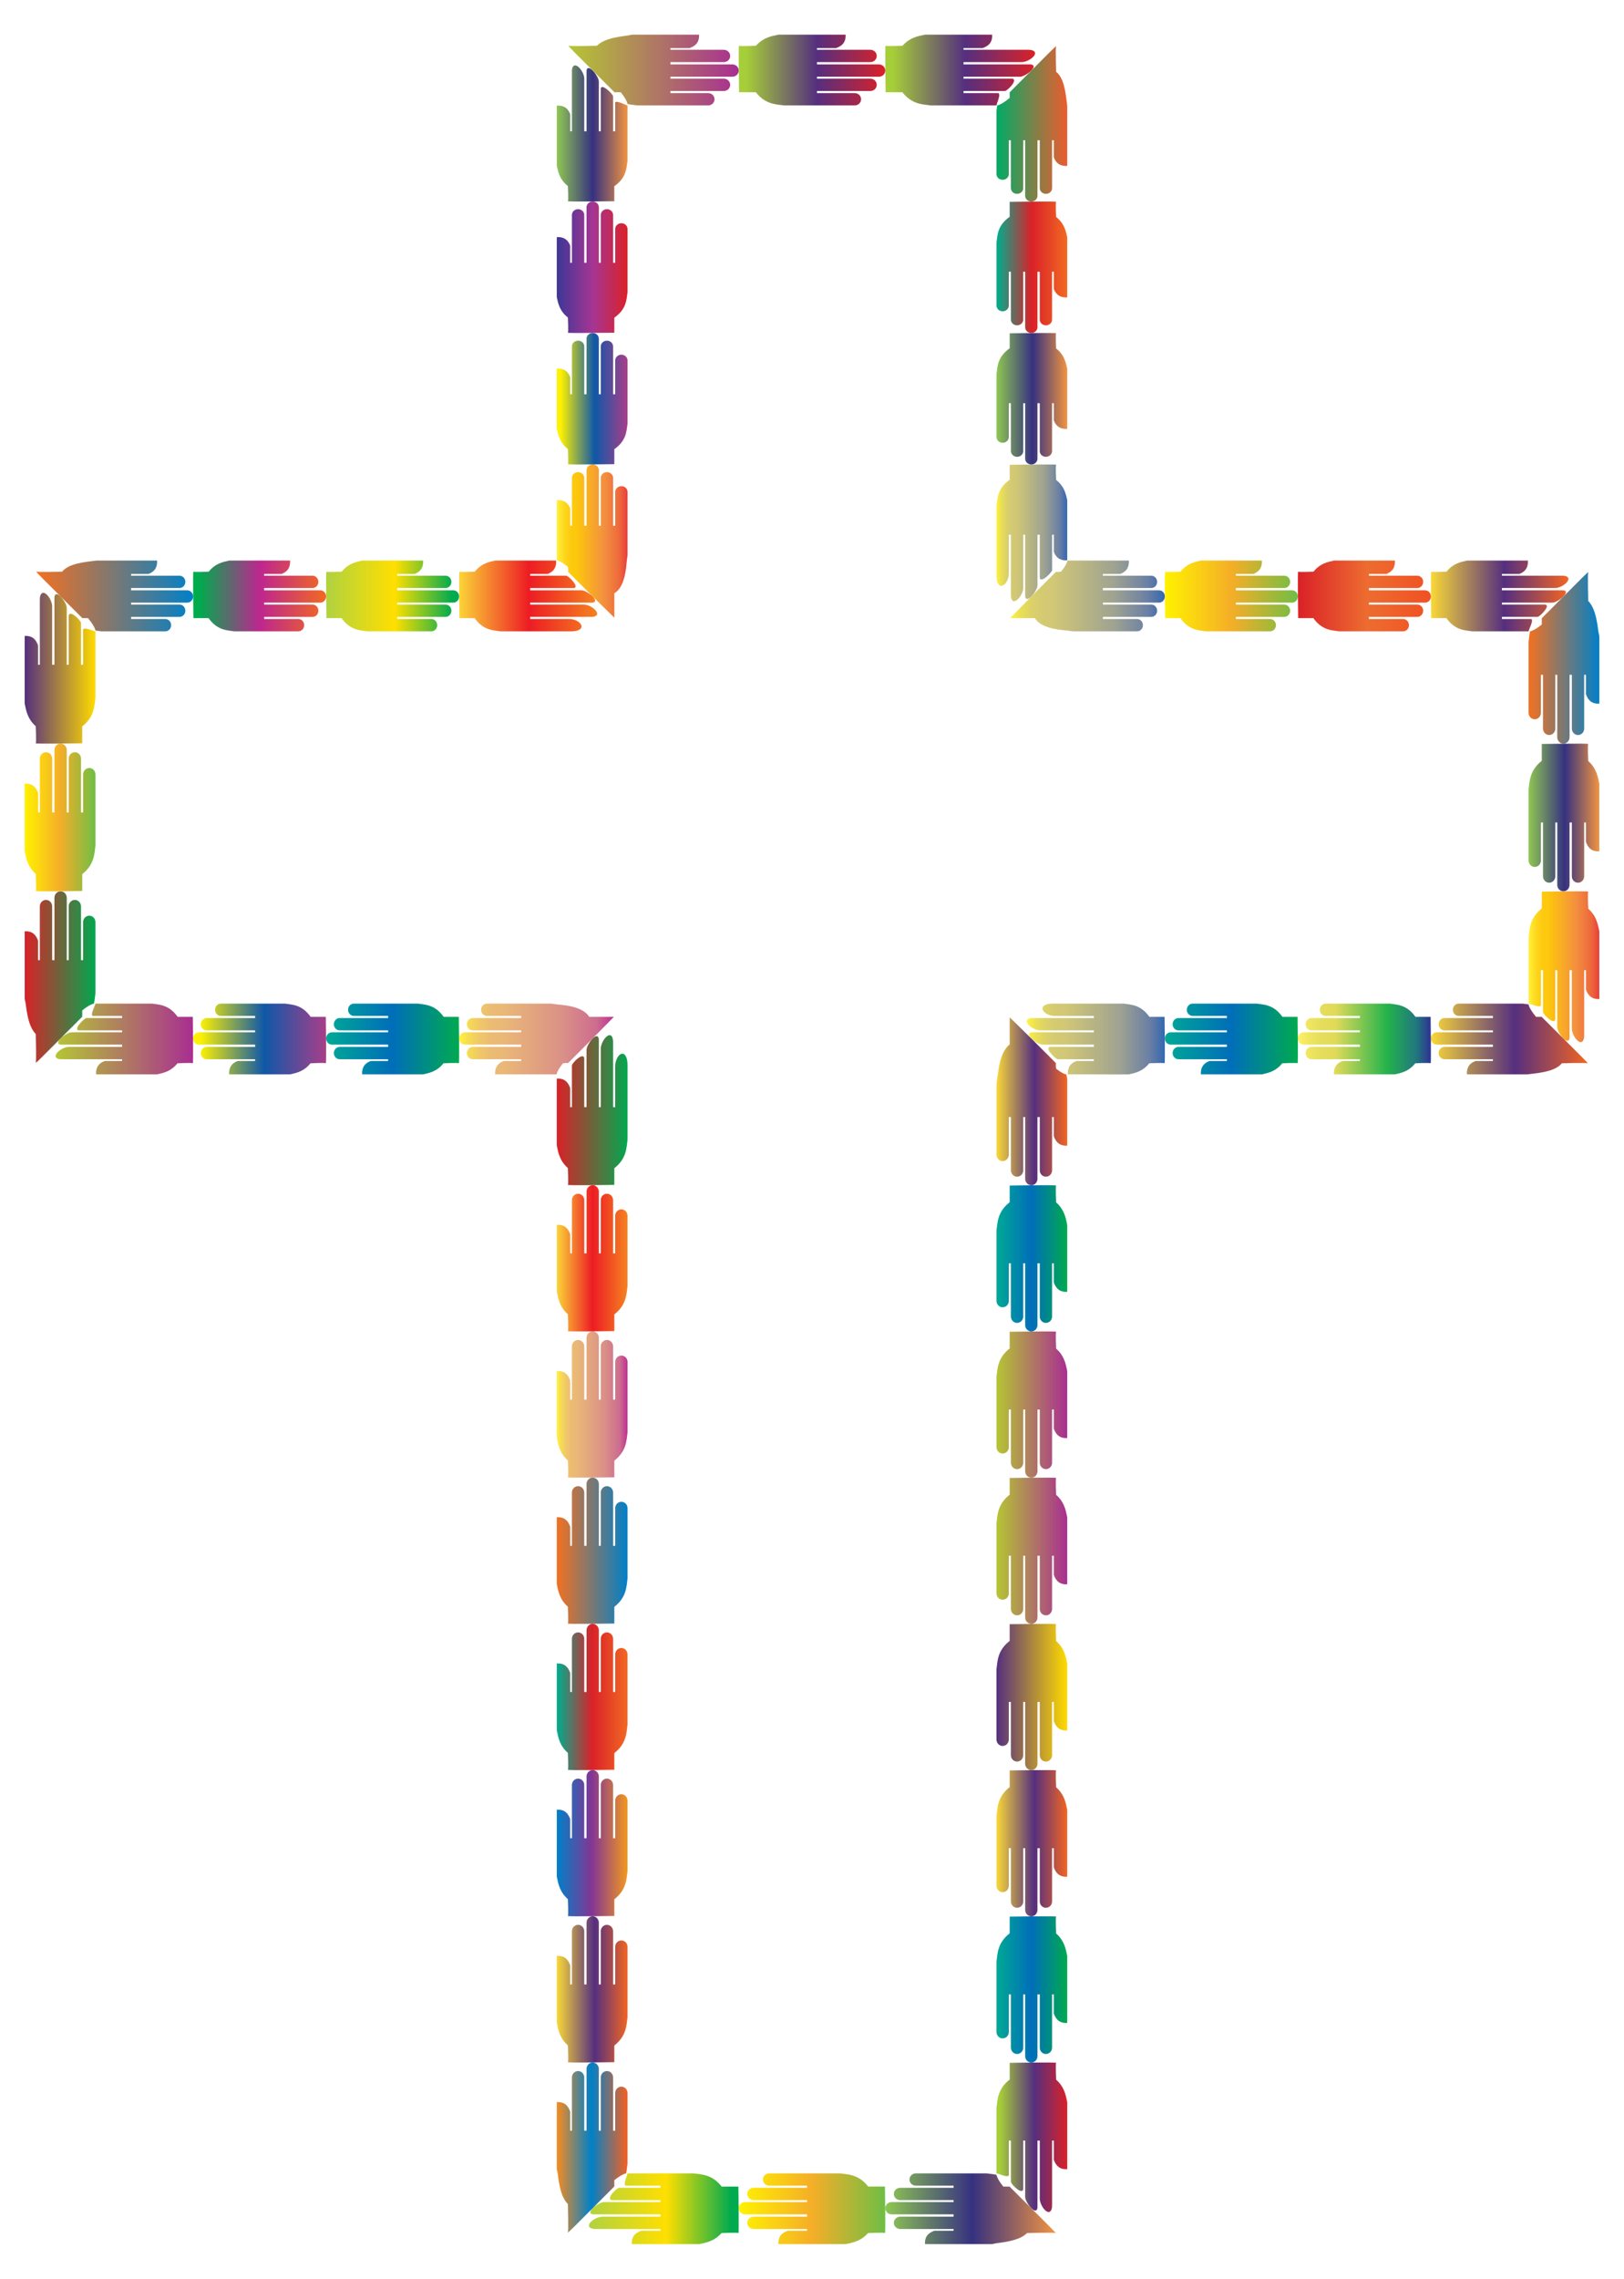 <?xml version="1.0" encoding="utf-8"?>

<!DOCTYPE svg PUBLIC "-//W3C//DTD SVG 1.1//EN" "http://www.w3.org/Graphics/SVG/1.1/DTD/svg11.dtd">
<svg version="1.1" id="Layer_1" xmlns="http://www.w3.org/2000/svg" xmlns:xlink="http://www.w3.org/1999/xlink" x="0px" y="0px"
	 viewBox="0 0 1176.469 1650.198" enable-background="new 0 0 1176.469 1650.198" xml:space="preserve">
<g>
	<linearGradient id="SVGID_1_" gradientUnits="userSpaceOnUse" x1="403.352" y1="391.815" x2="454.595" y2="391.815">
		<stop  offset="0" style="stop-color:#FFF33B"/>
		<stop  offset="0.04" style="stop-color:#FEE72E"/>
		<stop  offset="0.117" style="stop-color:#FED51B"/>
		<stop  offset="0.196" style="stop-color:#FDCA10"/>
		<stop  offset="0.281" style="stop-color:#FDC70C"/>
		<stop  offset="0.668" style="stop-color:#F3903F"/>
		<stop  offset="0.888" style="stop-color:#ED683C"/>
		<stop  offset="1" style="stop-color:#E93E3A"/>
	</linearGradient>
	<path fill="url(#SVGID_1_)" d="M403.352,362.129c4.107-0.194,7.672,0.992,9.688,6.125v12.477h1.275V346.06
		c0-2.302,1.986-4.158,4.462-4.158c2.478,0,4.462,1.856,4.462,4.158v34.671h1.657v-40.216c0-2.307,1.984-4.163,4.464-4.163
		c2.471,0,4.462,1.856,4.459,4.163v40.216h1.4V346.06c0-2.302,1.986-4.158,4.462-4.158c2.476,0,4.462,1.856,4.462,4.158v34.671h1.53
		V356.23c0-2.307,1.986-4.158,4.462-4.158c2.481,0,4.462,1.851,4.462,4.158v45.419v0.467c-0.093,0.683-0.183,1.346-0.277,2.036
		c-0.046,0.348-0.093,0.701-0.142,1.067c-0.05,0.397-0.104,0.571-0.163,1.459c-0.239,2.915-0.575,5.931-1.163,8.864
		c-1.177,5.833-3.366,11.455-7.815,14.067v17.669c0,0-8.544-8.285-17.023-16.709c-4.239-4.23-8.462-8.443-11.592-11.566
		c-3.13-3.142-5.168-5.193-5.036-5.098c0.261,0.191,0.261-0.712,0.196-1.625c-0.065-0.917-0.196-1.816-0.196-1.816
		c-5.813-4.662-6.914-4.104-8.031-4.77v-10.748L403.352,362.129z"/>
	<linearGradient id="SVGID_2_" gradientUnits="userSpaceOnUse" x1="403.352" y1="288.747" x2="454.595" y2="288.747">
		<stop  offset="0.05" style="stop-color:#FFF200"/>
		<stop  offset="0.534" style="stop-color:#0E58A8"/>
		<stop  offset="1" style="stop-color:#A93E89"/>
	</linearGradient>
	<path fill="url(#SVGID_2_)" d="M403.352,266.918c4.107-0.194,7.672,0.992,9.688,6.125v12.477h1.275V250.85
		c0-2.302,1.986-4.158,4.462-4.158c2.478,0,4.462,1.856,4.462,4.158v34.671h1.657v-40.216c0-2.307,1.984-4.163,4.464-4.163
		c2.471,0,4.462,1.856,4.459,4.163v40.216h1.4V250.85c0-2.302,1.986-4.158,4.462-4.158c2.476,0,4.462,1.856,4.462,4.158v34.671h1.53
		V261.02c0-2.307,1.986-4.158,4.462-4.158c2.481,0,4.462,1.851,4.462,4.158v45.419v0.467c-0.806,5.24-0.663,12.089-9.561,18.373
		v10.861c0,0-34.177,0.478-33.652,0c0.523-0.474,0-10.979,0-10.979c-5.813-4.614-6.914-9.648-8.031-14.677v-10.748
		C403.352,299.735,403.352,266.918,403.352,266.918z"/>
	<linearGradient id="SVGID_3_" gradientUnits="userSpaceOnUse" x1="403.352" y1="193.537" x2="454.595" y2="193.537">
		<stop  offset="0" style="stop-color:#00A995"/>
		<stop  offset="0" style="stop-color:#3C3795"/>
		<stop  offset="0.506" style="stop-color:#A53594"/>
		<stop  offset="1" style="stop-color:#DA2128"/>
	</linearGradient>
	<path fill="url(#SVGID_3_)" d="M403.352,171.708c4.107-0.194,7.672,0.992,9.688,6.125v12.477h1.275v-34.671
		c0-2.302,1.986-4.158,4.462-4.158c2.478,0,4.462,1.856,4.462,4.158v34.671h1.657v-40.216c0-2.307,1.984-4.163,4.464-4.163
		c2.471,0,4.462,1.856,4.459,4.163v40.216h1.4v-34.671c0-2.302,1.986-4.158,4.462-4.158c2.476,0,4.462,1.856,4.462,4.158v34.671
		h1.53v-24.501c0-2.307,1.986-4.158,4.462-4.158c2.481,0,4.462,1.851,4.462,4.158v45.419v0.467
		c-0.806,5.24-0.663,12.089-9.561,18.373v10.861c0,0-34.177,0.478-33.652,0c0.523-0.474,0-10.979,0-10.979
		c-5.813-4.614-6.914-9.648-8.031-14.677v-10.748C403.352,204.525,403.352,171.708,403.352,171.708z"/>
	<linearGradient id="SVGID_4_" gradientUnits="userSpaceOnUse" x1="403.352" y1="96.643" x2="454.595" y2="96.643">
		<stop  offset="0" style="stop-color:#8FC752"/>
		<stop  offset="0.511" style="stop-color:#363180"/>
		<stop  offset="1" style="stop-color:#F19441"/>
	</linearGradient>
	<path fill="url(#SVGID_4_)" d="M403.352,76.497c4.107-0.194,7.672,0.992,9.688,6.125V95.1h1.275V51.324
		c0-1.814,0.497-3.121,1.303-3.667c0.806-0.555,1.921-0.349,3.159,0.625c1.239,0.975,2.354,2.479,3.16,4.025
		c0.806,1.556,1.302,3.154,1.302,4.559V95.1h1.657V51.468c0-1.341,0.496-2.114,1.302-2.175c0.806-0.071,1.922,0.57,3.162,1.814
		c1.235,1.239,2.351,2.793,3.157,4.205c0.806,1.421,1.304,2.7,1.302,3.63V95.1h1.4V64.308c0-0.875,0.496-1.334,1.302-1.267
		c0.806,0.058,1.921,0.643,3.159,1.617c1.238,0.974,2.353,2.099,3.159,3.033c0.806,0.942,1.302,1.694,1.302,2.159V95.1h1.53V74.342
		c0-0.406,0.496-0.638,1.302-0.584c0.806,0.045,1.921,0.377,3.159,0.86c1.235,0.501,2.345,0.952,3.161,1.283
		c0.805,0.316,1.301,0.441,1.301,0.441v39.675v0.467c-0.806,5.24-0.663,12.089-9.561,18.373v10.861c0,0-34.177,0.478-33.652,0
		c0.523-0.474,0-10.979,0-10.979c-5.813-4.614-6.914-9.648-8.031-14.677v-10.748L403.352,76.497z"/>
	<linearGradient id="SVGID_5_" gradientUnits="userSpaceOnUse" x1="411.738" y1="50.721" x2="535.148" y2="50.721">
		<stop  offset="0" style="stop-color:#B5C634"/>
		<stop  offset="1" style="stop-color:#A92E91"/>
	</linearGradient>
	<path fill="url(#SVGID_5_)" d="M506.403,25.099c0.216,4.107-1.106,7.672-6.831,9.688h-13.914v1.275h38.663
		c2.567,0,4.637,1.986,4.637,4.462c0,2.478-2.07,4.462-4.637,4.462h-38.663v1.657h44.847c2.572,0,4.642,1.984,4.642,4.464
		c0,2.471-2.07,4.462-4.642,4.459h-44.847v1.4h38.663c2.567,0,4.637,1.986,4.637,4.462c0,2.476-2.07,4.462-4.637,4.462h-38.663v1.53
		h27.322c2.572,0,4.637,1.986,4.637,4.462c0,2.481-2.065,4.462-4.637,4.462h-50.649h-0.521c-1.461-0.201-3.034-0.344-4.681-0.582
		c-0.824-0.119-1.666-0.263-2.522-0.451c-0.06-0.187-0.095-0.418-0.19-0.713c-0.391-1.177-1.193-3.366-4.776-7.815h-4.52
		c0,0-8.569-8.544-17.073-17.023c-8.541-8.479-17-16.891-16.267-16.629c0.711,0.261,5.826,0.261,10.805,0.196
		c4.937-0.098,9.844-0.196,9.844-0.196c2.858-2.906,7.338-4.635,12.352-5.777c2.513-0.571,5.171-0.995,7.898-1.346
		c0.682-0.086,1.342-0.169,1.987-0.251c0.357-0.078,0.706-0.155,1.05-0.23c0.716-0.145,1.409-0.286,2.103-0.427h11.986
		L506.403,25.099z"/>
	<linearGradient id="SVGID_6_" gradientUnits="userSpaceOnUse" x1="535.148" y1="50.721" x2="641.322" y2="50.721">
		<stop  offset="0.05" style="stop-color:#A6CE39"/>
		<stop  offset="0.534" style="stop-color:#552F7F"/>
		<stop  offset="1" style="stop-color:#DA2128"/>
	</linearGradient>
	<path fill="url(#SVGID_6_)" d="M612.577,25.099c0.216,4.107-1.106,7.672-6.831,9.688h-13.914v1.275h38.663
		c2.567,0,4.637,1.986,4.637,4.462c0,2.478-2.07,4.462-4.637,4.462h-38.663v1.657h44.847c2.573,0,4.642,1.984,4.642,4.464
		c0,2.471-2.07,4.462-4.642,4.459h-44.847v1.4h38.663c2.567,0,4.637,1.986,4.637,4.462c0,2.476-2.07,4.462-4.637,4.462h-38.663v1.53
		h27.322c2.572,0,4.637,1.986,4.637,4.462c0,2.481-2.065,4.462-4.637,4.462h-50.649h-0.521c-5.843-0.806-13.48-0.663-20.489-9.561
		h-12.112c0,0-0.534-34.177,0-33.652c0.528,0.523,12.243,0,12.243,0c5.145-5.813,10.759-6.914,16.367-8.031h11.986
		C575.981,25.099,612.577,25.099,612.577,25.099z"/>
	<linearGradient id="SVGID_7_" gradientUnits="userSpaceOnUse" x1="641.322" y1="50.721" x2="749.839" y2="50.721">
		<stop  offset="0.05" style="stop-color:#A6CE39"/>
		<stop  offset="0.534" style="stop-color:#552F7F"/>
		<stop  offset="1" style="stop-color:#DA2128"/>
	</linearGradient>
	<path fill="url(#SVGID_7_)" d="M718.751,25.099c0.216,4.107-1.106,7.672-6.831,9.688h-13.914v1.275h47.128
		c2.023,0,3.538,0.497,4.24,1.302c0.712,0.806,0.61,1.921-0.334,3.159c-0.945,1.239-2.493,2.355-4.125,3.16
		c-1.642,0.806-3.368,1.302-4.934,1.302h-41.975v1.657h48.186c1.496,0,2.414,0.496,2.576,1.302c0.172,0.806-0.414,1.922-1.659,3.162
		c-1.24,1.235-2.844,2.351-4.326,3.157c-1.492,0.806-2.86,1.303-3.898,1.302h-40.879v1.4h35.057c0.975,0,1.545,0.497,1.563,1.302
		c0.028,0.806-0.496,1.921-1.44,3.159c-0.944,1.238-2.07,2.353-3.018,3.159c-0.958,0.806-1.739,1.302-2.258,1.302h-29.904v1.53
		h25.07c0.453,0,0.769,0.497,0.801,1.302c0.042,0.806-0.199,1.921-0.595,3.159c-0.417,1.234-0.791,2.343-1.067,3.161
		c-0.259,0.805-0.342,1.301-0.342,1.301H674.68h-0.521c-5.843-0.806-13.481-0.663-20.489-9.561h-12.112c0,0-0.534-34.177,0-33.652
		c0.528,0.523,12.243,0,12.243,0c5.145-5.813,10.759-6.914,16.367-8.031h11.985L718.751,25.099z"/>
	<linearGradient id="SVGID_8_" gradientUnits="userSpaceOnUse" x1="721.874" y1="89.691" x2="773.118" y2="89.691">
		<stop  offset="0" style="stop-color:#00AB66"/>
		<stop  offset="1" style="stop-color:#EC5C2F"/>
	</linearGradient>
	<path fill="url(#SVGID_8_)" d="M773.117,120.155c-4.107,0.194-7.672-0.992-9.688-6.125v-12.477h-1.275v34.671
		c0,2.302-1.986,4.158-4.462,4.158c-2.478,0-4.462-1.856-4.462-4.158v-34.671h-1.657v40.216c0,2.307-1.984,4.163-4.464,4.163
		c-2.471,0-4.462-1.856-4.459-4.163v-40.216h-1.4v34.671c0,2.302-1.986,4.158-4.462,4.158c-2.476,0-4.462-1.856-4.462-4.158v-34.671
		h-1.53v24.501c0,2.307-1.986,4.158-4.462,4.158c-2.481,0-4.462-1.851-4.462-4.158V80.635v-0.467
		c0.093-0.683,0.183-1.346,0.277-2.036c0.046-0.348,0.093-0.701,0.142-1.067c0.05-0.324,0.104-0.88,0.163-0.731
		c0.239-0.039,0.575-0.111,1.163-0.33c1.177-0.473,3.366-1.417,7.815-5.09v-4.053c0,0,8.544-8.567,17.023-17.068
		c8.479-8.535,16.891-16.989,16.629-16.305c-0.261,0.665-0.261,5.252-0.196,9.709c0.065,4.454,0.196,8.808,0.196,8.808
		c5.813,4.565,6.914,15.191,8.031,24.584v10.748L773.117,120.155z"/>
	<linearGradient id="SVGID_9_" gradientUnits="userSpaceOnUse" x1="721.874" y1="193.537" x2="773.118" y2="193.537">
		<stop  offset="0.006" style="stop-color:#00AD8E"/>
		<stop  offset="0.5" style="stop-color:#DA2128"/>
		<stop  offset="1" style="stop-color:#F26922"/>
	</linearGradient>
	<path fill="url(#SVGID_9_)" d="M773.117,215.365c-4.107,0.194-7.672-0.992-9.688-6.125v-12.477h-1.275v34.671
		c0,2.302-1.986,4.158-4.462,4.158c-2.478,0-4.462-1.856-4.462-4.158v-34.671h-1.657v40.216c0,2.307-1.984,4.163-4.464,4.163
		c-2.471,0-4.462-1.856-4.459-4.163v-40.216h-1.4v34.671c0,2.302-1.986,4.158-4.462,4.158c-2.476,0-4.462-1.856-4.462-4.158v-34.671
		h-1.53v24.501c0,2.307-1.986,4.158-4.462,4.158c-2.481,0-4.462-1.851-4.462-4.158v-45.419v-0.467
		c0.806-5.24,0.663-12.089,9.561-18.373v-10.861c0,0,34.177-0.478,33.652,0c-0.523,0.474,0,10.979,0,10.979
		c5.813,4.614,6.914,9.648,8.031,14.677v10.748C773.118,182.548,773.118,215.365,773.117,215.365z"/>
	<linearGradient id="SVGID_10_" gradientUnits="userSpaceOnUse" x1="721.874" y1="288.747" x2="773.118" y2="288.747">
		<stop  offset="0" style="stop-color:#8FC752"/>
		<stop  offset="0.511" style="stop-color:#363180"/>
		<stop  offset="1" style="stop-color:#F19441"/>
	</linearGradient>
	<path fill="url(#SVGID_10_)" d="M773.117,310.576c-4.107,0.194-7.672-0.992-9.688-6.125v-12.477h-1.275v34.671
		c0,2.302-1.986,4.158-4.462,4.158c-2.478,0-4.462-1.856-4.462-4.158v-34.671h-1.657v40.216c0,2.307-1.984,4.163-4.464,4.163
		c-2.471,0-4.462-1.856-4.459-4.163v-40.216h-1.4v34.671c0,2.302-1.986,4.158-4.462,4.158c-2.476,0-4.462-1.856-4.462-4.158v-34.671
		h-1.53v24.501c0,2.307-1.986,4.158-4.462,4.158c-2.481,0-4.462-1.851-4.462-4.158v-45.419v-0.467
		c0.806-5.24,0.663-12.089,9.561-18.373v-10.861c0,0,34.177-0.478,33.652,0c-0.523,0.474,0,10.979,0,10.979
		c5.813,4.614,6.914,9.648,8.031,14.677v10.748C773.118,277.759,773.118,310.576,773.117,310.576z"/>
	<linearGradient id="SVGID_11_" gradientUnits="userSpaceOnUse" x1="721.874" y1="385.836" x2="773.118" y2="385.836">
		<stop  offset="0" style="stop-color:#FFF33B"/>
		<stop  offset="0.065" style="stop-color:#EBE054"/>
		<stop  offset="0.133" style="stop-color:#DDD267"/>
		<stop  offset="0.204" style="stop-color:#D4CA72"/>
		<stop  offset="0.28" style="stop-color:#D1C776"/>
		<stop  offset="0.67" style="stop-color:#9FA391"/>
		<stop  offset="0.89" style="stop-color:#6A7FA4"/>
		<stop  offset="1" style="stop-color:#3367B1"/>
	</linearGradient>
	<path fill="url(#SVGID_11_)" d="M773.117,405.786c-4.107,0.194-7.672-0.992-9.688-6.125v-12.477h-1.275v25.566
		c0,0.488-0.497,1.26-1.302,2.218c-0.806,0.949-1.921,2.083-3.159,3.057c-1.239,0.975-2.355,1.551-3.16,1.594
		c-0.806,0.052-1.302-0.428-1.302-1.326v-31.108h-1.657v36.8c0,0.966-0.496,2.275-1.302,3.718c-0.806,1.434-1.922,3.002-3.162,4.247
		c-1.235,1.239-2.351,1.865-3.157,1.772c-0.806-0.084-1.304-0.887-1.302-2.263v-44.274h-1.4v38.55c0,1.427-0.497,3.047-1.302,4.618
		c-0.806,1.562-1.921,3.075-3.159,4.049c-1.238,0.974-2.353,1.171-3.159,0.601c-0.806-0.561-1.302-1.889-1.302-3.726v-44.092h-1.53
		v28.244c0,1.901-0.497,3.748-1.302,5.305c-0.806,1.548-1.921,2.805-3.159,3.288c-1.24,0.484-2.356,0.051-3.161-1.145
		c-0.805-1.187-1.301-3.136-1.301-5.447v-51.163v-0.467c0.806-5.24,0.663-12.089,9.561-18.373v-10.861c0,0,34.177-0.478,33.652,0
		c-0.523,0.474,0,10.979,0,10.979c5.813,4.614,6.914,9.648,8.031,14.677v10.748L773.117,405.786z"/>
	<linearGradient id="SVGID_12_" gradientUnits="userSpaceOnUse" x1="731.785" y1="431.563" x2="843.86" y2="431.563">
		<stop  offset="0" style="stop-color:#FFF33B"/>
		<stop  offset="0.065" style="stop-color:#EBE054"/>
		<stop  offset="0.133" style="stop-color:#DDD267"/>
		<stop  offset="0.204" style="stop-color:#D4CA72"/>
		<stop  offset="0.28" style="stop-color:#D1C776"/>
		<stop  offset="0.67" style="stop-color:#9FA391"/>
		<stop  offset="0.89" style="stop-color:#6A7FA4"/>
		<stop  offset="1" style="stop-color:#3367B1"/>
	</linearGradient>
	<path fill="url(#SVGID_12_)" d="M817.771,405.941c0.197,4.107-1.004,7.672-6.199,9.688h-12.628v1.275h35.091
		c2.33,0,4.209,1.986,4.209,4.462c0,2.478-1.879,4.462-4.209,4.462h-35.091v1.657h40.703c2.335,0,4.213,1.984,4.213,4.464
		c0,2.471-1.878,4.462-4.213,4.459h-40.703v1.4h35.091c2.33,0,4.209,1.986,4.209,4.462s-1.879,4.462-4.209,4.462h-35.091v1.53
		h24.798c2.335,0,4.209,1.986,4.209,4.462c0,2.481-1.874,4.462-4.209,4.462h-45.969H777.3c-1.394-0.188-2.711-0.366-4.313-0.582
		c-2.953-0.239-6.01-0.575-8.986-1.163c-5.918-1.177-11.634-3.366-14.332-7.815h-17.884c0,0,8.282-8.544,16.705-17.023
		c4.229-4.239,8.443-8.462,11.566-11.592c3.142-3.13,5.193-5.168,5.098-5.036c-0.19,0.261,0.723,0.261,1.647,0.196
		c0.927-0.065,1.836-0.196,1.836-0.196c2.344-2.906,3.32-4.635,3.862-5.777c0.266-0.571,0.413-0.995,0.503-1.346
		c0.045-0.176,0.074-0.333,0.093-0.481l0.019-0.217l0.002-0.053c0.006-0.018-0.029-0.035,0.084-0.053l0.477-0.105h10.878
		L817.771,405.941z"/>
	<linearGradient id="SVGID_13_" gradientUnits="userSpaceOnUse" x1="843.86" y1="431.563" x2="940.225" y2="431.563">
		<stop  offset="0" style="stop-color:#FFF200"/>
		<stop  offset="0.5" style="stop-color:#F5AE28"/>
		<stop  offset="1" style="stop-color:#6FBE45"/>
	</linearGradient>
	<path fill="url(#SVGID_13_)" d="M914.136,405.941c0.196,4.107-1.004,7.672-6.199,9.688h-12.628v1.275h35.091
		c2.33,0,4.209,1.986,4.209,4.462c0,2.478-1.879,4.462-4.209,4.462h-35.091v1.657h40.703c2.335,0,4.213,1.984,4.213,4.464
		c0,2.471-1.879,4.462-4.213,4.459h-40.703v1.4h35.091c2.33,0,4.209,1.986,4.209,4.462s-1.879,4.462-4.209,4.462h-35.091v1.53
		h24.798c2.335,0,4.209,1.986,4.209,4.462c0,2.481-1.874,4.462-4.209,4.462h-45.969h-0.473c-5.303-0.806-12.235-0.663-18.596-9.561
		h-10.993c0,0-0.484-34.177,0-33.652c0.48,0.523,11.112,0,11.112,0c4.669-5.813,9.765-6.914,14.855-8.031h10.878
		C880.921,405.941,914.136,405.941,914.136,405.941z"/>
	<linearGradient id="SVGID_14_" gradientUnits="userSpaceOnUse" x1="940.225" y1="431.563" x2="1036.589" y2="431.563">
		<stop  offset="0" style="stop-color:#DA2128"/>
		<stop  offset="0.522" style="stop-color:#ED6C30"/>
		<stop  offset="1" style="stop-color:#F05123"/>
	</linearGradient>
	<path fill="url(#SVGID_14_)" d="M1010.5,405.941c0.196,4.107-1.004,7.672-6.199,9.688h-12.628v1.275h35.091
		c2.33,0,4.209,1.986,4.209,4.462c0,2.478-1.879,4.462-4.209,4.462h-35.091v1.657h40.703c2.335,0,4.213,1.984,4.213,4.464
		c0,2.471-1.879,4.462-4.213,4.459h-40.703v1.4h35.091c2.33,0,4.209,1.986,4.209,4.462s-1.879,4.462-4.209,4.462h-35.091v1.53
		h24.798c2.335,0,4.209,1.986,4.209,4.462c0,2.481-1.874,4.462-4.209,4.462h-45.969h-0.473c-5.303-0.806-12.235-0.663-18.596-9.561
		H940.44c0,0-0.484-34.177,0-33.652c0.48,0.523,11.112,0,11.112,0c4.669-5.813,9.765-6.914,14.855-8.031h10.878
		C977.286,405.941,1010.5,405.941,1010.5,405.941z"/>
	<linearGradient id="SVGID_15_" gradientUnits="userSpaceOnUse" x1="1036.589" y1="431.563" x2="1136.212" y2="431.563">
		<stop  offset="0" style="stop-color:#F9D837"/>
		<stop  offset="0.534" style="stop-color:#552F7F"/>
		<stop  offset="1" style="stop-color:#F26522"/>
	</linearGradient>
	<path fill="url(#SVGID_15_)" d="M1106.865,405.941c0.196,4.107-1.004,7.672-6.199,9.688h-12.628v1.275h44.128
		c1.836,0,3.165,0.496,3.727,1.302c0.572,0.806,0.376,1.921-0.595,3.159c-0.972,1.239-2.48,2.355-4.036,3.16
		c-1.565,0.806-3.177,1.302-4.598,1.302h-38.627v1.657h44.111c1.357,0,2.145,0.496,2.217,1.302c0.081,0.806-0.553,1.922-1.798,3.162
		c-1.24,1.235-2.799,2.351-4.218,3.157c-1.428,0.806-2.717,1.303-3.658,1.302h-36.654v1.4h31.241c0.885,0,1.356,0.497,1.298,1.303
		c-0.049,0.806-0.628,1.921-1.599,3.159c-0.971,1.238-2.096,2.353-3.031,3.159c-0.944,0.806-1.698,1.302-2.169,1.302h-25.739v1.53
		h21.211c0.411,0,0.652,0.497,0.607,1.302c-0.036,0.806-0.359,1.921-0.832,3.159c-0.492,1.235-0.935,2.345-1.261,3.161
		c-0.31,0.805-0.431,1.301-0.431,1.301h-40.466h-0.473c-5.303-0.806-12.235-0.663-18.596-9.561h-10.993c0,0-0.484-34.177,0-33.652
		c0.479,0.523,11.112,0,11.112,0c4.67-5.813,9.765-6.914,14.855-8.031h10.878L1106.865,405.941z"/>
	<linearGradient id="SVGID_16_" gradientUnits="userSpaceOnUse" x1="1107.332" y1="476.418" x2="1158.576" y2="476.418">
		<stop  offset="0" style="stop-color:#F37121"/>
		<stop  offset="1" style="stop-color:#0080C8"/>
	</linearGradient>
	<path fill="url(#SVGID_16_)" d="M1158.576,509.553c-4.107,0.218-7.672-1.114-9.688-6.88v-14.014h-1.275v38.943
		c0,2.586-1.986,4.671-4.462,4.671c-2.478,0-4.462-2.085-4.462-4.671v-38.943h-1.657v45.172c0,2.591-1.983,4.676-4.464,4.676
		c-2.47,0-4.462-2.085-4.459-4.676v-45.172h-1.4v38.943c0,2.586-1.986,4.671-4.462,4.671s-4.462-2.085-4.462-4.671v-38.943h-1.53
		v27.52c0,2.591-1.986,4.671-4.462,4.671c-2.481,0-4.462-2.08-4.462-4.671v-51.016v-0.524c0.201-1.471,0.344-3.056,0.583-4.715
		c0.12-0.83,0.263-1.678,0.451-2.54c0.047-0.311,0.096-0.172,0.149-0.22c0.054-0.012,0.109-0.024,0.167-0.037
		c0.122-0.033,0.254-0.068,0.397-0.107c1.177-0.386,3.366-1.177,7.815-4.754v-4.552c0,0,8.544-8.57,17.023-17.073
		c8.479-8.542,16.891-17.001,16.629-16.265c-0.261,0.714-0.261,5.867-0.196,10.881c0.098,4.974,0.196,9.917,0.196,9.917
		c2.906,2.9,4.635,7.425,5.777,12.483c0.571,2.536,0.995,5.216,1.346,7.965c0.043,0.35,0.086,0.695,0.128,1.035l0.062,0.52
		l0.061,0.268c0.078,0.36,0.155,0.711,0.23,1.057c0.145,0.721,0.286,1.419,0.427,2.118v12.072V509.553z"/>
	<linearGradient id="SVGID_17_" gradientUnits="userSpaceOnUse" x1="1107.332" y1="591.978" x2="1158.576" y2="591.978">
		<stop  offset="0" style="stop-color:#8FC752"/>
		<stop  offset="0.511" style="stop-color:#363180"/>
		<stop  offset="1" style="stop-color:#F19441"/>
	</linearGradient>
	<path fill="url(#SVGID_17_)" d="M1158.576,616.497c-4.107,0.218-7.672-1.114-9.688-6.88v-14.014h-1.275v38.943
		c0,2.586-1.986,4.671-4.462,4.671c-2.478,0-4.462-2.085-4.462-4.671v-38.943h-1.657v45.172c0,2.591-1.983,4.676-4.464,4.676
		c-2.47,0-4.462-2.085-4.459-4.676v-45.172h-1.4v38.943c0,2.586-1.986,4.671-4.462,4.671s-4.462-2.085-4.462-4.671v-38.943h-1.53
		v27.52c0,2.591-1.986,4.671-4.462,4.671c-2.481,0-4.462-2.08-4.462-4.671v-51.016v-0.524c0.806-5.886,0.663-13.578,9.561-20.637
		v-12.2c0,0,34.177-0.537,33.652,0c-0.523,0.532,0,12.332,0,12.332c5.813,5.182,6.914,10.837,8.031,16.486v12.072
		C1158.576,579.636,1158.576,616.497,1158.576,616.497z"/>
	<linearGradient id="SVGID_18_" gradientUnits="userSpaceOnUse" x1="1107.332" y1="700.058" x2="1158.576" y2="700.058">
		<stop  offset="0" style="stop-color:#FFF33B"/>
		<stop  offset="0.04" style="stop-color:#FEE72E"/>
		<stop  offset="0.117" style="stop-color:#FED51B"/>
		<stop  offset="0.196" style="stop-color:#FDCA10"/>
		<stop  offset="0.281" style="stop-color:#FDC70C"/>
		<stop  offset="0.668" style="stop-color:#F3903F"/>
		<stop  offset="0.888" style="stop-color:#ED683C"/>
		<stop  offset="1" style="stop-color:#E93E3A"/>
	</linearGradient>
	<path fill="url(#SVGID_18_)" d="M1158.576,723.44c-4.107,0.218-7.672-1.114-9.688-6.88v-14.014h-1.275v47.363
		c0,2.037-0.496,3.567-1.302,4.28c-0.806,0.723-1.921,0.628-3.159-0.313c-1.239-0.942-2.354-2.494-3.16-4.132
		c-0.806-1.648-1.302-3.383-1.302-4.96v-42.238h-1.657v48.505c0,1.506-0.496,2.435-1.302,2.604
		c-0.806,0.179-1.922-0.403-3.162-1.648c-1.235-1.24-2.351-2.848-3.157-4.334c-0.806-1.497-1.303-2.872-1.302-3.916v-41.21h-1.4
		v35.356c0,0.982-0.496,1.559-1.302,1.583c-0.806,0.034-1.921-0.486-3.159-1.427c-1.238-0.941-2.353-2.068-3.159-3.017
		c-0.806-0.959-1.302-1.742-1.302-2.265v-30.23h-1.53v25.373c0,0.456-0.496,0.778-1.302,0.816c-0.806,0.048-1.921-0.187-3.159-0.577
		c-1.234-0.411-2.343-0.779-3.161-1.052c-0.805-0.255-1.301-0.335-1.301-0.335V679.05v-0.524c0.806-5.886,0.663-13.578,9.561-20.637
		v-12.2c0,0,34.177-0.537,33.652,0c-0.523,0.532,0,12.332,0,12.332c5.813,5.182,6.914,10.837,8.031,16.486v12.072V723.44z"/>
	<linearGradient id="SVGID_19_" gradientUnits="userSpaceOnUse" x1="1036.589" y1="752.393" x2="1150.221" y2="752.393">
		<stop  offset="0" style="stop-color:#F9D837"/>
		<stop  offset="0.534" style="stop-color:#552F7F"/>
		<stop  offset="1" style="stop-color:#F26522"/>
	</linearGradient>
	<path fill="url(#SVGID_19_)" d="M1062.678,778.015c-0.197-4.107,1.004-7.672,6.199-9.688h12.628v-1.275h-35.091
		c-2.33,0-4.209-1.986-4.209-4.462c0-2.478,1.879-4.462,4.209-4.462h35.091v-1.657h-40.703c-2.335,0-4.213-1.984-4.213-4.464
		c0-2.471,1.878-4.462,4.213-4.459h40.703v-1.4h-35.091c-2.33,0-4.209-1.986-4.209-4.462c0-2.476,1.879-4.462,4.209-4.462h35.091
		v-1.53h-24.798c-2.335,0-4.209-1.986-4.209-4.462c0-2.481,1.874-4.462,4.209-4.462h45.969h0.473
		c0.691,0.093,1.362,0.183,2.061,0.277c0.352,0.046,0.71,0.093,1.08,0.142c0.18,0.026,0.364,0.052,0.551,0.078l0.278,0.042
		l0.14,0.022c0.059,0.007,0.09,0.015,0.075,0.022c0.037,0.239,0.105,0.575,0.32,1.163c0.464,1.177,1.394,3.366,5.057,7.815h4.102
		c0,0,8.567,8.544,17.068,17.023c8.536,8.479,16.99,16.891,16.301,16.629c-0.67-0.261-5.312-0.261-9.824-0.196
		c-4.509,0.065-8.917,0.196-8.917,0.196c-2.325,2.906-6.232,4.635-10.677,5.777c-2.228,0.571-4.601,0.995-7.044,1.346
		c-1.222,0.176-2.462,0.333-3.715,0.481c-0.639,0.073-1.266,0.145-1.889,0.217l-0.475,0.053c-0.153,0.018-0.348,0.035-0.393,0.053
		l-0.477,0.105h-10.878L1062.678,778.015z"/>
	<linearGradient id="SVGID_20_" gradientUnits="userSpaceOnUse" x1="940.225" y1="752.393" x2="1036.589" y2="752.393">
		<stop  offset="0" style="stop-color:#FFF166"/>
		<stop  offset="0.078" style="stop-color:#F0E660"/>
		<stop  offset="0.176" style="stop-color:#E5DD5B"/>
		<stop  offset="0.28" style="stop-color:#E1DA59"/>
		<stop  offset="0.67" style="stop-color:#24B34B"/>
		<stop  offset="0.89" style="stop-color:#21777E"/>
		<stop  offset="1" style="stop-color:#2E3192"/>
	</linearGradient>
	<path fill="url(#SVGID_20_)" d="M966.314,778.015c-0.196-4.107,1.004-7.672,6.199-9.688h12.628v-1.275H950.05
		c-2.33,0-4.209-1.986-4.209-4.462c0-2.478,1.879-4.462,4.209-4.462h35.091v-1.657h-40.703c-2.335,0-4.213-1.984-4.213-4.464
		c0-2.471,1.879-4.462,4.213-4.459h40.703v-1.4H950.05c-2.33,0-4.209-1.986-4.209-4.462c0-2.476,1.879-4.462,4.209-4.462h35.091
		v-1.53h-24.798c-2.335,0-4.209-1.986-4.209-4.462c0-2.481,1.874-4.462,4.209-4.462h45.969h0.473
		c5.303,0.806,12.235,0.663,18.596,9.561h10.993c0,0,0.484,34.177,0,33.652c-0.48-0.523-11.112,0-11.112,0
		c-4.669,5.813-9.765,6.914-14.855,8.031h-10.878C999.529,778.015,966.314,778.015,966.314,778.015z"/>
	<linearGradient id="SVGID_21_" gradientUnits="userSpaceOnUse" x1="843.86" y1="752.393" x2="940.225" y2="752.393">
		<stop  offset="0" style="stop-color:#00A995"/>
		<stop  offset="0.5" style="stop-color:#006EB9"/>
		<stop  offset="1" style="stop-color:#00AA4F"/>
	</linearGradient>
	<path fill="url(#SVGID_21_)" d="M869.949,778.015c-0.196-4.107,1.004-7.672,6.199-9.688h12.628v-1.275h-35.091
		c-2.33,0-4.208-1.986-4.208-4.462c0-2.478,1.878-4.462,4.208-4.462h35.091v-1.657h-40.703c-2.335,0-4.213-1.984-4.213-4.464
		c0-2.471,1.878-4.462,4.213-4.459h40.703v-1.4h-35.091c-2.33,0-4.208-1.986-4.208-4.462c0-2.476,1.878-4.462,4.208-4.462h35.091
		v-1.53h-24.798c-2.335,0-4.208-1.986-4.208-4.462c0-2.481,1.874-4.462,4.208-4.462h45.969h0.472
		c5.303,0.806,12.235,0.663,18.596,9.561h10.993c0,0,0.484,34.177,0,33.652c-0.479-0.523-11.112,0-11.112,0
		c-4.669,5.813-9.765,6.914-14.855,8.031h-10.878C903.164,778.015,869.949,778.015,869.949,778.015z"/>
	<linearGradient id="SVGID_22_" gradientUnits="userSpaceOnUse" x1="743.85" y1="752.393" x2="843.86" y2="752.393">
		<stop  offset="0" style="stop-color:#FFF33B"/>
		<stop  offset="0.065" style="stop-color:#EBE054"/>
		<stop  offset="0.133" style="stop-color:#DDD267"/>
		<stop  offset="0.204" style="stop-color:#D4CA72"/>
		<stop  offset="0.28" style="stop-color:#D1C776"/>
		<stop  offset="0.67" style="stop-color:#9FA391"/>
		<stop  offset="0.89" style="stop-color:#6A7FA4"/>
		<stop  offset="1" style="stop-color:#3367B1"/>
	</linearGradient>
	<path fill="url(#SVGID_22_)" d="M773.585,778.015c-0.197-4.107,1.004-7.672,6.199-9.688h12.628v-1.275h-26.054
		c-0.494,0-1.269-0.497-2.229-1.303c-0.95-0.806-2.085-1.921-3.056-3.159c-0.972-1.239-1.541-2.354-1.575-3.16
		c-0.043-0.806,0.449-1.302,1.358-1.302h31.555v-1.657h-37.296c-0.977,0-2.296-0.496-3.747-1.302
		c-1.442-0.806-3.016-1.922-4.26-3.162c-1.24-1.235-1.859-2.351-1.756-3.157c0.095-0.806,0.913-1.304,2.306-1.302h44.752v-1.4
		h-38.941c-1.445,0-3.078-0.497-4.658-1.302c-1.571-0.806-3.089-1.921-4.06-3.159c-0.971-1.238-1.157-2.353-0.57-3.159
		c0.578-0.806,1.928-1.302,3.787-1.302h44.443v-1.53h-28.384c-1.924,0-3.787-0.497-5.353-1.302c-1.557-0.806-2.816-1.921-3.29-3.159
		c-0.474-1.24-0.023-2.356,1.197-3.161c1.211-0.805,3.19-1.301,5.529-1.301h51.472h0.473c5.303,0.806,12.235,0.663,18.596,9.561
		h10.993c0,0,0.484,34.177,0,33.652c-0.48-0.523-11.112,0-11.112,0c-4.669,5.813-9.765,6.914-14.855,8.031h-10.878L773.585,778.015z
		"/>
	<linearGradient id="SVGID_23_" gradientUnits="userSpaceOnUse" x1="721.874" y1="797.498" x2="773.118" y2="797.498">
		<stop  offset="0" style="stop-color:#F9D837"/>
		<stop  offset="0.534" style="stop-color:#552F7F"/>
		<stop  offset="1" style="stop-color:#F26522"/>
	</linearGradient>
	<path fill="url(#SVGID_23_)" d="M773.117,829.612c-4.107,0.216-7.672-1.103-9.688-6.812v-13.876h-1.275v38.558
		c0,2.56-1.986,4.624-4.462,4.624c-2.478,0-4.462-2.064-4.462-4.624v-38.558h-1.657v44.725c0,2.565-1.984,4.63-4.464,4.63
		c-2.471,0-4.462-2.064-4.459-4.63v-44.725h-1.4v38.558c0,2.56-1.986,4.624-4.462,4.624c-2.476,0-4.462-2.064-4.462-4.624v-38.558
		h-1.53v27.248c0,2.565-1.986,4.624-4.462,4.624c-2.481,0-4.462-2.059-4.462-4.624v-50.511v-0.519
		c0.201-1.457,0.344-3.026,0.582-4.668c0.119-0.845,0.263-1.607,0.451-2.569c0.187-1.672,0.419-3.354,0.713-5.017
		c1.177-6.619,3.366-13.116,7.815-16.52v-19.651c0,0,8.544,8.256,17.023,16.674c4.239,4.229,8.462,8.441,11.592,11.563
		c3.13,3.144,5.168,5.196,5.036,5.104c-0.261-0.183-0.261,0.821-0.196,1.83c0.065,1.013,0.196,1.998,0.196,1.998
		c2.906,2.289,4.635,3.19,5.777,3.673c0.571,0.235,0.995,0.355,1.346,0.419c0.086,0.014,0.169,0.028,0.251,0.041
		c0.078,0.356,0.155,0.704,0.23,1.047c0.145,0.714,0.286,1.405,0.427,2.097v11.953L773.117,829.612z"/>
	<linearGradient id="SVGID_24_" gradientUnits="userSpaceOnUse" x1="721.874" y1="911.221" x2="773.118" y2="911.221">
		<stop  offset="0" style="stop-color:#00A995"/>
		<stop  offset="0.5" style="stop-color:#006EB9"/>
		<stop  offset="1" style="stop-color:#00AA4F"/>
	</linearGradient>
	<path fill="url(#SVGID_24_)" d="M773.117,935.498c-4.107,0.216-7.672-1.103-9.688-6.812V914.81h-1.275v38.558
		c0,2.56-1.986,4.624-4.462,4.624c-2.478,0-4.462-2.064-4.462-4.624V914.81h-1.657v44.725c0,2.565-1.984,4.63-4.464,4.63
		c-2.471,0-4.462-2.064-4.459-4.63V914.81h-1.4v38.558c0,2.56-1.986,4.624-4.462,4.624c-2.476,0-4.462-2.064-4.462-4.624V914.81
		h-1.53v27.248c0,2.565-1.986,4.624-4.462,4.624c-2.481,0-4.462-2.059-4.462-4.624v-50.511v-0.519
		c0.806-5.827,0.663-13.444,9.561-20.433v-12.079c0,0,34.177-0.532,33.652,0c-0.523,0.527,0,12.21,0,12.21
		c5.813,5.131,6.914,10.729,8.031,16.323v11.953C773.118,899.001,773.118,935.498,773.117,935.498z"/>
	<linearGradient id="SVGID_25_" gradientUnits="userSpaceOnUse" x1="721.874" y1="1017.107" x2="773.118" y2="1017.107">
		<stop  offset="0" style="stop-color:#B5C634"/>
		<stop  offset="1" style="stop-color:#A92E91"/>
	</linearGradient>
	<path fill="url(#SVGID_25_)" d="M773.117,1041.383c-4.107,0.216-7.672-1.103-9.688-6.812v-13.876h-1.275v38.558
		c0,2.56-1.986,4.624-4.462,4.624c-2.478,0-4.462-2.064-4.462-4.624v-38.558h-1.657v44.725c0,2.565-1.984,4.63-4.464,4.63
		c-2.471,0-4.462-2.064-4.459-4.63v-44.725h-1.4v38.558c0,2.56-1.986,4.624-4.462,4.624c-2.476,0-4.462-2.064-4.462-4.624v-38.558
		h-1.53v27.248c0,2.565-1.986,4.624-4.462,4.624c-2.481,0-4.462-2.059-4.462-4.624v-50.511v-0.519
		c0.806-5.827,0.663-13.444,9.561-20.433v-12.079c0,0,34.177-0.532,33.652,0c-0.523,0.527,0,12.21,0,12.21
		c5.813,5.131,6.914,10.729,8.031,16.323v11.953C773.118,1004.887,773.118,1041.383,773.117,1041.383z"/>
	<linearGradient id="SVGID_26_" gradientUnits="userSpaceOnUse" x1="721.874" y1="1122.993" x2="773.118" y2="1122.993">
		<stop  offset="0" style="stop-color:#B5C634"/>
		<stop  offset="1" style="stop-color:#A92E91"/>
	</linearGradient>
	<path fill="url(#SVGID_26_)" d="M773.117,1147.269c-4.107,0.216-7.672-1.103-9.688-6.812v-13.876h-1.275v38.558
		c0,2.56-1.986,4.625-4.462,4.625c-2.478,0-4.462-2.064-4.462-4.625v-38.558h-1.657v44.725c0,2.565-1.984,4.63-4.464,4.63
		c-2.471,0-4.462-2.064-4.459-4.63v-44.725h-1.4v38.558c0,2.56-1.986,4.625-4.462,4.625c-2.476,0-4.462-2.064-4.462-4.625v-38.558
		h-1.53v27.248c0,2.565-1.986,4.624-4.462,4.624c-2.481,0-4.462-2.059-4.462-4.624v-50.511v-0.519
		c0.806-5.827,0.663-13.444,9.561-20.433v-12.079c0,0,34.177-0.532,33.652,0c-0.523,0.527,0,12.21,0,12.21
		c5.813,5.131,6.914,10.729,8.031,16.323v11.953C773.118,1110.772,773.118,1147.269,773.117,1147.269z"/>
	<linearGradient id="SVGID_27_" gradientUnits="userSpaceOnUse" x1="721.874" y1="1228.878" x2="773.118" y2="1228.878">
		<stop  offset="0" style="stop-color:#552F7F"/>
		<stop  offset="1" style="stop-color:#FFDB00"/>
	</linearGradient>
	<path fill="url(#SVGID_27_)" d="M773.117,1253.154c-4.107,0.216-7.672-1.103-9.688-6.812v-13.876h-1.275v38.558
		c0,2.56-1.986,4.625-4.462,4.625c-2.478,0-4.462-2.064-4.462-4.625v-38.558h-1.657v44.725c0,2.565-1.984,4.63-4.464,4.63
		c-2.471,0-4.462-2.064-4.459-4.63v-44.725h-1.4v38.558c0,2.56-1.986,4.625-4.462,4.625c-2.476,0-4.462-2.064-4.462-4.625v-38.558
		h-1.53v27.248c0,2.565-1.986,4.624-4.462,4.624c-2.481,0-4.462-2.059-4.462-4.624v-50.511v-0.519
		c0.806-5.827,0.663-13.444,9.561-20.433v-12.079c0,0,34.177-0.532,33.652,0c-0.523,0.527,0,12.21,0,12.21
		c5.813,5.131,6.914,10.729,8.031,16.323v11.953C773.118,1216.658,773.118,1253.154,773.117,1253.154z"/>
	<linearGradient id="SVGID_28_" gradientUnits="userSpaceOnUse" x1="721.874" y1="1334.764" x2="773.118" y2="1334.764">
		<stop  offset="0" style="stop-color:#F9D837"/>
		<stop  offset="0.534" style="stop-color:#552F7F"/>
		<stop  offset="1" style="stop-color:#F26522"/>
	</linearGradient>
	<path fill="url(#SVGID_28_)" d="M773.117,1359.04c-4.107,0.216-7.672-1.103-9.688-6.812v-13.876h-1.275v38.558
		c0,2.56-1.986,4.624-4.462,4.624c-2.478,0-4.462-2.064-4.462-4.624v-38.558h-1.657v44.725c0,2.566-1.984,4.63-4.464,4.63
		c-2.471,0-4.462-2.064-4.459-4.63v-44.725h-1.4v38.558c0,2.56-1.986,4.624-4.462,4.624c-2.476,0-4.462-2.064-4.462-4.624v-38.558
		h-1.53v27.248c0,2.565-1.986,4.624-4.462,4.624c-2.481,0-4.462-2.059-4.462-4.624v-50.511v-0.519
		c0.806-5.827,0.663-13.444,9.561-20.433v-12.079c0,0,34.177-0.532,33.652,0c-0.523,0.527,0,12.21,0,12.21
		c5.813,5.131,6.914,10.729,8.031,16.323v11.953C773.118,1322.543,773.118,1359.04,773.117,1359.04z"/>
	<linearGradient id="SVGID_29_" gradientUnits="userSpaceOnUse" x1="721.874" y1="1440.649" x2="773.118" y2="1440.649">
		<stop  offset="0" style="stop-color:#00A995"/>
		<stop  offset="0.5" style="stop-color:#006EB9"/>
		<stop  offset="1" style="stop-color:#00AA4F"/>
	</linearGradient>
	<path fill="url(#SVGID_29_)" d="M773.117,1464.925c-4.107,0.216-7.672-1.103-9.688-6.812v-13.876h-1.275v38.558
		c0,2.56-1.986,4.624-4.462,4.624c-2.478,0-4.462-2.064-4.462-4.624v-38.558h-1.657v44.725c0,2.565-1.984,4.63-4.464,4.63
		c-2.471,0-4.462-2.064-4.459-4.63v-44.725h-1.4v38.558c0,2.56-1.986,4.624-4.462,4.624c-2.476,0-4.462-2.064-4.462-4.624v-38.558
		h-1.53v27.248c0,2.565-1.986,4.624-4.462,4.624c-2.481,0-4.462-2.059-4.462-4.624v-50.511v-0.519
		c0.806-5.827,0.663-13.444,9.561-20.433v-12.079c0,0,34.177-0.532,33.652,0c-0.523,0.527,0,12.21,0,12.21
		c5.813,5.131,6.914,10.729,8.031,16.323v11.953C773.118,1428.429,773.118,1464.925,773.117,1464.925z"/>
	<linearGradient id="SVGID_30_" gradientUnits="userSpaceOnUse" x1="721.874" y1="1547.72" x2="773.118" y2="1547.72">
		<stop  offset="0.05" style="stop-color:#A6CE39"/>
		<stop  offset="0.534" style="stop-color:#552F7F"/>
		<stop  offset="1" style="stop-color:#DA2128"/>
	</linearGradient>
	<path fill="url(#SVGID_30_)" d="M773.117,1570.811c-4.107,0.216-7.672-1.103-9.688-6.812v-13.876h-1.275v47.04
		c0,2.017-0.497,3.527-1.302,4.224c-0.806,0.707-1.921,0.603-3.159-0.341c-1.239-0.945-2.355-2.492-3.16-4.122
		c-0.806-1.64-1.302-3.362-1.302-4.924v-41.876h-1.657v48.066c0,1.491-0.496,2.406-1.302,2.565
		c-0.806,0.169-1.922-0.418-3.162-1.663c-1.235-1.24-2.351-2.843-3.157-4.323c-0.806-1.49-1.304-2.856-1.302-3.891v-40.755h-1.4
		v34.944c0,0.973-0.497,1.539-1.302,1.555c-0.806,0.025-1.921-0.5-3.159-1.444c-1.238-0.944-2.353-2.071-3.159-3.019
		c-0.806-0.958-1.302-1.737-1.302-2.255v-29.781h-1.53v24.957c0,0.451-0.497,0.765-1.302,0.795c-0.806,0.04-1.921-0.204-3.159-0.602
		c-1.234-0.419-2.343-0.795-3.161-1.073c-0.805-0.261-1.301-0.345-1.301-0.345v-46.996v-0.519
		c0.806-5.827,0.663-13.444,9.561-20.433v-12.079c0,0,34.177-0.532,33.652,0c-0.523,0.527,0,12.21,0,12.21
		c5.813,5.131,6.914,10.729,8.031,16.323v11.953L773.117,1570.811z"/>
	<linearGradient id="SVGID_31_" gradientUnits="userSpaceOnUse" x1="641.322" y1="1599.477" x2="764.731" y2="1599.477">
		<stop  offset="0" style="stop-color:#8FC752"/>
		<stop  offset="0.511" style="stop-color:#363180"/>
		<stop  offset="1" style="stop-color:#F19441"/>
	</linearGradient>
	<path fill="url(#SVGID_31_)" d="M670.067,1625.099c-0.216-4.107,1.106-7.672,6.831-9.688h13.914v-1.275h-38.663
		c-2.567,0-4.637-1.986-4.637-4.462c0-2.478,2.07-4.462,4.637-4.462h38.663v-1.657h-44.847c-2.572,0-4.642-1.984-4.642-4.464
		c0-2.471,2.07-4.462,4.642-4.459h44.847v-1.4h-38.663c-2.567,0-4.637-1.986-4.637-4.462c0-2.476,2.07-4.462,4.637-4.462h38.663
		v-1.53h-27.322c-2.572,0-4.637-1.986-4.637-4.462c0-2.481,2.065-4.462,4.637-4.462h50.649h0.521
		c1.461,0.201,3.034,0.344,4.681,0.582c0.824,0.12,1.666,0.263,2.522,0.451c0.06,0.187,0.095,0.419,0.19,0.713
		c0.391,1.177,1.193,3.366,4.776,7.815h4.52c0,0,8.569,8.544,17.073,17.023c8.541,8.479,17,16.891,16.267,16.629
		c-0.711-0.261-5.826-0.261-10.804-0.196c-4.938,0.098-9.844,0.196-9.844,0.196c-2.858,2.906-7.338,4.635-12.352,5.777
		c-2.513,0.571-5.171,0.995-7.898,1.346c-0.682,0.086-1.342,0.169-1.987,0.251c-0.357,0.078-0.706,0.155-1.05,0.23
		c-0.716,0.145-1.409,0.286-2.103,0.427h-11.986L670.067,1625.099z"/>
	<linearGradient id="SVGID_32_" gradientUnits="userSpaceOnUse" x1="535.148" y1="1599.477" x2="641.322" y2="1599.477">
		<stop  offset="0" style="stop-color:#FFF200"/>
		<stop  offset="0.5" style="stop-color:#F5AE28"/>
		<stop  offset="1" style="stop-color:#6FBE45"/>
	</linearGradient>
	<path fill="url(#SVGID_32_)" d="M563.892,1625.099c-0.216-4.107,1.106-7.672,6.83-9.688h13.914v-1.275h-38.663
		c-2.567,0-4.637-1.986-4.637-4.462c0-2.478,2.07-4.462,4.637-4.462h38.663v-1.657H539.79c-2.572,0-4.642-1.984-4.642-4.464
		c0-2.471,2.07-4.462,4.642-4.459h44.847v-1.4h-38.663c-2.567,0-4.637-1.986-4.637-4.462c0-2.476,2.07-4.462,4.637-4.462h38.663
		v-1.53h-27.322c-2.572,0-4.637-1.986-4.637-4.462c0-2.481,2.065-4.462,4.637-4.462h50.649h0.521
		c5.843,0.806,13.48,0.663,20.489,9.561h12.112c0,0,0.533,34.177,0,33.652c-0.528-0.523-12.243,0-12.243,0
		c-5.145,5.813-10.759,6.914-16.367,8.031h-11.985C600.488,1625.099,563.892,1625.099,563.892,1625.099z"/>
	<linearGradient id="SVGID_33_" gradientUnits="userSpaceOnUse" x1="426.63" y1="1599.477" x2="535.148" y2="1599.477">
		<stop  offset="0" style="stop-color:#B0D240"/>
		<stop  offset="0.517" style="stop-color:#FFDF00"/>
		<stop  offset="0.95" style="stop-color:#00AA4F"/>
	</linearGradient>
	<path fill="url(#SVGID_33_)" d="M457.718,1625.099c-0.216-4.107,1.106-7.672,6.83-9.688h13.914v-1.275h-47.128
		c-2.023,0-3.538-0.496-4.239-1.302c-0.712-0.806-0.61-1.921,0.334-3.159c0.945-1.239,2.493-2.355,4.125-3.16
		c1.642-0.806,3.368-1.302,4.934-1.302h41.975v-1.657h-48.186c-1.496,0-2.414-0.496-2.576-1.302
		c-0.172-0.806,0.414-1.922,1.659-3.162c1.24-1.235,2.844-2.351,4.326-3.157c1.492-0.806,2.86-1.303,3.898-1.302h40.879v-1.4
		h-35.057c-0.975,0-1.545-0.496-1.562-1.302c-0.028-0.806,0.496-1.921,1.44-3.159s2.07-2.353,3.018-3.159
		c0.958-0.806,1.739-1.302,2.258-1.302h29.904v-1.53h-25.07c-0.453,0-0.769-0.497-0.801-1.302c-0.042-0.806,0.199-1.922,0.595-3.159
		c0.417-1.234,0.791-2.343,1.067-3.161c0.259-0.805,0.342-1.301,0.342-1.301h47.194h0.521c5.843,0.806,13.48,0.663,20.489,9.561
		h12.112c0,0,0.534,34.177,0,33.652c-0.528-0.523-12.243,0-12.243,0c-5.145,5.813-10.759,6.914-16.367,8.031h-11.986
		L457.718,1625.099z"/>
	<linearGradient id="SVGID_34_" gradientUnits="userSpaceOnUse" x1="403.352" y1="1555.153" x2="454.595" y2="1555.153">
		<stop  offset="0" style="stop-color:#F68B1F"/>
		<stop  offset="0.489" style="stop-color:#0080C8"/>
		<stop  offset="0.994" style="stop-color:#F26122"/>
	</linearGradient>
	<path fill="url(#SVGID_34_)" d="M403.352,1522.259c4.107-0.216,7.672,1.103,9.688,6.812v13.876h1.275v-38.558
		c0-2.56,1.986-4.624,4.462-4.624c2.478,0,4.462,2.064,4.462,4.624v38.558h1.657v-44.725c0-2.565,1.984-4.629,4.464-4.629
		c2.471,0,4.462,2.064,4.459,4.629v44.725h1.4v-38.558c0-2.56,1.986-4.624,4.462-4.624c2.476,0,4.462,2.064,4.462,4.624v38.558h1.53
		v-27.248c0-2.565,1.986-4.625,4.462-4.625c2.481,0,4.462,2.059,4.462,4.625v50.511v0.519c-0.201,1.457-0.344,3.026-0.582,4.668
		c-0.119,0.797-0.263,1.715-0.451,2.461c-0.187,0.035-0.419,0.089-0.713,0.178c-1.177,0.394-3.366,1.199-7.815,4.784v4.507
		c0,0-8.544,8.569-17.023,17.073c-8.479,8.541-16.891,17-16.629,16.268c0.261-0.71,0.261-5.811,0.196-10.776
		c-0.098-4.923-0.196-9.817-0.196-9.817c-2.907-2.842-4.635-7.305-5.777-12.303c-0.571-2.505-0.995-5.154-1.346-7.873
		c-0.086-0.703-0.169-1.384-0.251-2.049c-0.078-0.356-0.155-0.704-0.23-1.047c-0.145-0.714-0.286-1.405-0.427-2.097v-11.953
		L403.352,1522.259z"/>
	<linearGradient id="SVGID_35_" gradientUnits="userSpaceOnUse" x1="403.352" y1="1440.649" x2="454.595" y2="1440.649">
		<stop  offset="0" style="stop-color:#F9D837"/>
		<stop  offset="0.534" style="stop-color:#552F7F"/>
		<stop  offset="1" style="stop-color:#F26522"/>
	</linearGradient>
	<path fill="url(#SVGID_35_)" d="M403.352,1416.373c4.107-0.216,7.672,1.103,9.688,6.812v13.876h1.275v-38.558
		c0-2.56,1.986-4.624,4.462-4.624c2.478,0,4.462,2.064,4.462,4.624v38.558h1.657v-44.725c0-2.565,1.984-4.63,4.464-4.63
		c2.471,0,4.462,2.064,4.459,4.63v44.725h1.4v-38.558c0-2.56,1.986-4.624,4.462-4.624c2.476,0,4.462,2.064,4.462,4.624v38.558h1.53
		v-27.248c0-2.565,1.986-4.625,4.462-4.625c2.481,0,4.462,2.059,4.462,4.625v50.511v0.519c-0.806,5.827-0.663,13.444-9.561,20.433
		v12.079c0,0-34.177,0.532-33.652,0c0.523-0.527,0-12.21,0-12.21c-5.813-5.131-6.914-10.729-8.031-16.323v-11.953
		C403.352,1452.869,403.352,1416.373,403.352,1416.373z"/>
	<linearGradient id="SVGID_36_" gradientUnits="userSpaceOnUse" x1="403.352" y1="1334.764" x2="454.595" y2="1334.764">
		<stop  offset="0" style="stop-color:#0080C8"/>
		<stop  offset="0.494" style="stop-color:#833594"/>
		<stop  offset="1" style="stop-color:#F2981F"/>
	</linearGradient>
	<path fill="url(#SVGID_36_)" d="M403.352,1310.487c4.107-0.216,7.672,1.103,9.688,6.812v13.876h1.275v-38.558
		c0-2.56,1.986-4.624,4.462-4.624c2.478,0,4.462,2.064,4.462,4.624v38.558h1.657v-44.725c0-2.566,1.984-4.63,4.464-4.63
		c2.471,0,4.462,2.064,4.459,4.63v44.725h1.4v-38.558c0-2.56,1.986-4.624,4.462-4.624c2.476,0,4.462,2.064,4.462,4.624v38.558h1.53
		v-27.248c0-2.565,1.986-4.624,4.462-4.624c2.481,0,4.462,2.059,4.462,4.624v50.511v0.519c-0.806,5.828-0.663,13.444-9.561,20.433
		v12.079c0,0-34.177,0.532-33.652,0c0.523-0.527,0-12.21,0-12.21c-5.813-5.131-6.914-10.729-8.031-16.323v-11.953
		C403.352,1346.984,403.352,1310.488,403.352,1310.487z"/>
	<linearGradient id="SVGID_37_" gradientUnits="userSpaceOnUse" x1="403.352" y1="1228.878" x2="454.595" y2="1228.878">
		<stop  offset="0.006" style="stop-color:#00AD8E"/>
		<stop  offset="0.5" style="stop-color:#DA2128"/>
		<stop  offset="1" style="stop-color:#F26922"/>
	</linearGradient>
	<path fill="url(#SVGID_37_)" d="M403.352,1204.602c4.107-0.216,7.672,1.103,9.688,6.812v13.876h1.275v-38.558
		c0-2.56,1.986-4.624,4.462-4.624c2.478,0,4.462,2.064,4.462,4.624v38.558h1.657v-44.725c0-2.565,1.984-4.63,4.464-4.63
		c2.471,0,4.462,2.064,4.459,4.63v44.725h1.4v-38.558c0-2.56,1.986-4.624,4.462-4.624c2.476,0,4.462,2.064,4.462,4.624v38.558h1.53
		v-27.248c0-2.565,1.986-4.625,4.462-4.625c2.481,0,4.462,2.059,4.462,4.625v50.511v0.519c-0.806,5.827-0.663,13.444-9.561,20.433
		v12.079c0,0-34.177,0.532-33.652,0c0.523-0.527,0-12.21,0-12.21c-5.813-5.131-6.914-10.729-8.031-16.323v-11.953
		C403.352,1241.098,403.352,1204.602,403.352,1204.602z"/>
	<linearGradient id="SVGID_38_" gradientUnits="userSpaceOnUse" x1="403.352" y1="1122.993" x2="454.595" y2="1122.993">
		<stop  offset="0" style="stop-color:#F37121"/>
		<stop  offset="1" style="stop-color:#0080C8"/>
	</linearGradient>
	<path fill="url(#SVGID_38_)" d="M403.352,1098.716c4.107-0.216,7.672,1.103,9.688,6.812v13.876h1.275v-38.558
		c0-2.56,1.986-4.624,4.462-4.624c2.478,0,4.462,2.064,4.462,4.624v38.558h1.657v-44.725c0-2.565,1.984-4.63,4.464-4.63
		c2.471,0,4.462,2.064,4.459,4.63v44.725h1.4v-38.558c0-2.56,1.986-4.624,4.462-4.624c2.476,0,4.462,2.064,4.462,4.624v38.558h1.53
		v-27.248c0-2.566,1.986-4.625,4.462-4.625c2.481,0,4.462,2.059,4.462,4.625v50.511v0.519c-0.806,5.828-0.663,13.444-9.561,20.433
		v12.079c0,0-34.177,0.532-33.652,0c0.523-0.527,0-12.21,0-12.21c-5.813-5.131-6.914-10.729-8.031-16.323v-11.953
		C403.352,1135.213,403.352,1098.716,403.352,1098.716z"/>
	<linearGradient id="SVGID_39_" gradientUnits="userSpaceOnUse" x1="403.352" y1="1017.107" x2="454.595" y2="1017.107">
		<stop  offset="0" style="stop-color:#FFF33B"/>
		<stop  offset="0.066" style="stop-color:#F6D955"/>
		<stop  offset="0.135" style="stop-color:#EFC768"/>
		<stop  offset="0.205" style="stop-color:#EBBC73"/>
		<stop  offset="0.28" style="stop-color:#EAB877"/>
		<stop  offset="0.67" style="stop-color:#DA9087"/>
		<stop  offset="0.89" style="stop-color:#CD6C8F"/>
		<stop  offset="1" style="stop-color:#BE2F92"/>
	</linearGradient>
	<path fill="url(#SVGID_39_)" d="M403.352,992.831c4.107-0.216,7.672,1.103,9.688,6.812v13.876h1.275v-38.558
		c0-2.56,1.986-4.624,4.462-4.624c2.478,0,4.462,2.064,4.462,4.624v38.558h1.657v-44.725c0-2.565,1.984-4.63,4.464-4.63
		c2.471,0,4.462,2.064,4.459,4.63v44.725h1.4v-38.558c0-2.56,1.986-4.624,4.462-4.624c2.476,0,4.462,2.064,4.462,4.624v38.558h1.53
		v-27.248c0-2.565,1.986-4.624,4.462-4.624c2.481,0,4.462,2.059,4.462,4.624v50.511v0.519c-0.806,5.827-0.663,13.444-9.561,20.433
		v12.079c0,0-34.177,0.532-33.652,0c0.523-0.527,0-12.21,0-12.21c-5.813-5.131-6.914-10.729-8.031-16.323v-11.953
		C403.352,1029.327,403.352,992.831,403.352,992.831z"/>
	<linearGradient id="SVGID_40_" gradientUnits="userSpaceOnUse" x1="403.352" y1="911.221" x2="454.595" y2="911.221">
		<stop  offset="0" style="stop-color:#FBD437"/>
		<stop  offset="0.506" style="stop-color:#ED1C24"/>
		<stop  offset="1" style="stop-color:#F58220"/>
	</linearGradient>
	<path fill="url(#SVGID_40_)" d="M403.352,886.945c4.107-0.216,7.672,1.103,9.688,6.812v13.876h1.275v-38.558
		c0-2.56,1.986-4.624,4.462-4.624c2.478,0,4.462,2.064,4.462,4.624v38.558h1.657v-44.725c0-2.565,1.984-4.63,4.464-4.63
		c2.471,0,4.462,2.064,4.459,4.63v44.725h1.4v-38.558c0-2.56,1.986-4.624,4.462-4.624c2.476,0,4.462,2.064,4.462,4.624v38.558h1.53
		v-27.248c0-2.565,1.986-4.624,4.462-4.624c2.481,0,4.462,2.059,4.462,4.624v50.511v0.519c-0.806,5.827-0.663,13.444-9.561,20.433
		v12.079c0,0-34.177,0.532-33.652,0c0.523-0.527,0-12.21,0-12.21c-5.813-5.131-6.914-10.729-8.031-16.323v-11.953
		C403.352,923.442,403.352,886.945,403.352,886.945z"/>
	<linearGradient id="SVGID_41_" gradientUnits="userSpaceOnUse" x1="403.352" y1="803.962" x2="454.595" y2="803.962">
		<stop  offset="0" style="stop-color:#DA2128"/>
		<stop  offset="1" style="stop-color:#00A84F"/>
	</linearGradient>
	<path fill="url(#SVGID_41_)" d="M403.352,781.06c4.107-0.216,7.672,1.103,9.688,6.812v13.876h1.275v-30.076
		c0-0.543,0.497-1.346,1.303-2.32c0.806-0.965,1.921-2.101,3.159-3.045c1.239-0.945,2.354-1.461,3.16-1.418
		c0.806,0.032,1.302,0.622,1.302,1.62v35.239h1.657v-41.384c0-1.074,0.496-2.474,1.302-3.988c0.806-1.505,1.922-3.124,3.162-4.369
		c1.235-1.24,2.351-1.811,3.157-1.617c0.806,0.184,1.304,1.132,1.302,2.663v48.695h1.4v-42.172c0-1.587,0.496-3.333,1.302-4.99
		c0.806-1.647,1.921-3.204,3.159-4.149c1.238-0.944,2.353-1.039,3.159-0.314c0.806,0.714,1.302,2.247,1.302,4.29v47.335h1.53
		v-29.539c0-2.114,0.496-4.112,1.302-5.753c0.806-1.631,1.921-2.904,3.159-3.302c1.24-0.399,2.356,0.208,3.161,1.628
		c0.805,1.41,1.301,3.634,1.301,6.204v54.026v0.519c-0.806,5.827-0.663,13.444-9.561,20.433v12.079c0,0-34.177,0.532-33.652,0
		c0.523-0.527,0-12.21,0-12.21c-5.813-5.131-6.914-10.729-8.031-16.323v-11.953L403.352,781.06z"/>
	<linearGradient id="SVGID_42_" gradientUnits="userSpaceOnUse" x1="332.609" y1="752.393" x2="444.684" y2="752.393">
		<stop  offset="0" style="stop-color:#FFF33B"/>
		<stop  offset="0.066" style="stop-color:#F6D955"/>
		<stop  offset="0.135" style="stop-color:#EFC768"/>
		<stop  offset="0.205" style="stop-color:#EBBC73"/>
		<stop  offset="0.28" style="stop-color:#EAB877"/>
		<stop  offset="0.67" style="stop-color:#DA9087"/>
		<stop  offset="0.89" style="stop-color:#CD6C8F"/>
		<stop  offset="1" style="stop-color:#BE2F92"/>
	</linearGradient>
	<path fill="url(#SVGID_42_)" d="M358.698,778.015c-0.196-4.107,1.004-7.672,6.199-9.688h12.628v-1.275h-35.091
		c-2.33,0-4.209-1.986-4.209-4.462c0-2.478,1.879-4.462,4.209-4.462h35.091v-1.657h-40.703c-2.335,0-4.213-1.984-4.213-4.464
		c0-2.471,1.879-4.462,4.213-4.459h40.703v-1.4h-35.091c-2.33,0-4.209-1.986-4.209-4.462c0-2.476,1.879-4.462,4.209-4.462h35.091
		v-1.53h-24.798c-2.335,0-4.209-1.986-4.209-4.462c0-2.481,1.874-4.462,4.209-4.462h45.969h0.473
		c1.394,0.188,2.711,0.366,4.313,0.582c2.953,0.239,6.01,0.575,8.986,1.163c5.918,1.177,11.634,3.366,14.332,7.815h17.884
		c0,0-8.282,8.544-16.705,17.023c-4.229,4.239-8.443,8.462-11.566,11.592c-3.142,3.13-5.193,5.168-5.098,5.036
		c0.19-0.261-0.723-0.261-1.647-0.196c-0.928,0.065-1.836,0.196-1.836,0.196c-2.344,2.906-3.32,4.635-3.863,5.777
		c-0.265,0.571-0.413,0.995-0.503,1.346c-0.045,0.176-0.074,0.333-0.093,0.481l-0.019,0.217l-0.002,0.053
		c-0.006,0.018,0.029,0.035-0.085,0.053l-0.477,0.105h-10.878L358.698,778.015z"/>
	<linearGradient id="SVGID_43_" gradientUnits="userSpaceOnUse" x1="236.245" y1="752.393" x2="332.609" y2="752.393">
		<stop  offset="0" style="stop-color:#00A995"/>
		<stop  offset="0.5" style="stop-color:#006EB9"/>
		<stop  offset="1" style="stop-color:#00AA4F"/>
	</linearGradient>
	<path fill="url(#SVGID_43_)" d="M262.334,778.015c-0.196-4.107,1.004-7.672,6.199-9.688h12.628v-1.275H246.07
		c-2.33,0-4.209-1.986-4.209-4.462c0-2.478,1.879-4.462,4.209-4.462h35.091v-1.657h-40.703c-2.335,0-4.213-1.984-4.213-4.464
		c0-2.471,1.879-4.462,4.213-4.459h40.703v-1.4H246.07c-2.33,0-4.209-1.986-4.209-4.462c0-2.476,1.879-4.462,4.209-4.462h35.091
		v-1.53h-24.798c-2.335,0-4.209-1.986-4.209-4.462c0-2.481,1.874-4.462,4.209-4.462h45.969h0.473
		c5.303,0.806,12.235,0.663,18.596,9.561h10.993c0,0,0.484,34.177,0,33.652c-0.48-0.523-11.112,0-11.112,0
		c-4.669,5.813-9.765,6.914-14.855,8.031h-10.878C295.548,778.015,262.334,778.015,262.334,778.015z"/>
	<linearGradient id="SVGID_44_" gradientUnits="userSpaceOnUse" x1="139.88" y1="752.393" x2="236.245" y2="752.393">
		<stop  offset="0.05" style="stop-color:#FFF200"/>
		<stop  offset="0.534" style="stop-color:#0E58A8"/>
		<stop  offset="1" style="stop-color:#A93E89"/>
	</linearGradient>
	<path fill="url(#SVGID_44_)" d="M165.969,778.015c-0.196-4.107,1.004-7.672,6.199-9.688h12.628v-1.275h-35.091
		c-2.33,0-4.209-1.986-4.209-4.462c0-2.478,1.879-4.462,4.209-4.462h35.091v-1.657h-40.703c-2.335,0-4.213-1.984-4.213-4.464
		c0-2.471,1.879-4.462,4.213-4.459h40.703v-1.4h-35.091c-2.33,0-4.209-1.986-4.209-4.462c0-2.476,1.879-4.462,4.209-4.462h35.091
		v-1.53h-24.798c-2.335,0-4.209-1.986-4.209-4.462c0-2.481,1.874-4.462,4.209-4.462h45.969h0.473
		c5.303,0.806,12.235,0.663,18.596,9.561h10.993c0,0,0.484,34.177,0,33.652c-0.48-0.523-11.112,0-11.112,0
		c-4.669,5.813-9.765,6.914-14.855,8.031h-10.878C199.184,778.015,165.969,778.015,165.969,778.015z"/>
	<linearGradient id="SVGID_45_" gradientUnits="userSpaceOnUse" x1="40.258" y1="752.393" x2="139.88" y2="752.393">
		<stop  offset="0" style="stop-color:#B5C634"/>
		<stop  offset="1" style="stop-color:#A92E91"/>
	</linearGradient>
	<path fill="url(#SVGID_45_)" d="M69.605,778.015c-0.196-4.107,1.004-7.672,6.199-9.688h12.628v-1.275H44.304
		c-1.836,0-3.165-0.497-3.727-1.303c-0.571-0.806-0.376-1.921,0.595-3.159c0.972-1.239,2.48-2.354,4.036-3.16
		c1.565-0.806,3.177-1.302,4.598-1.302h38.627v-1.657H44.322c-1.357,0-2.145-0.496-2.218-1.302
		c-0.081-0.806,0.553-1.922,1.798-3.162c1.24-1.235,2.799-2.351,4.218-3.157c1.428-0.806,2.717-1.304,3.658-1.302h36.655v-1.4
		H57.191c-0.885,0-1.356-0.497-1.298-1.302c0.049-0.806,0.628-1.921,1.599-3.159c0.971-1.238,2.096-2.353,3.031-3.159
		c0.944-0.806,1.698-1.302,2.169-1.302h25.739v-1.53H67.221c-0.411,0-0.652-0.497-0.607-1.302c0.036-0.806,0.359-1.921,0.832-3.159
		c0.492-1.235,0.935-2.345,1.261-3.161c0.31-0.805,0.431-1.301,0.431-1.301h40.466h0.473c5.303,0.806,12.235,0.663,18.596,9.561
		h10.993c0,0,0.484,34.177,0,33.652c-0.48-0.523-11.112,0-11.112,0c-4.669,5.813-9.765,6.914-14.855,8.031h-10.878L69.605,778.015z"
		/>
	<linearGradient id="SVGID_46_" gradientUnits="userSpaceOnUse" x1="17.894" y1="707.538" x2="69.137" y2="707.538">
		<stop  offset="0" style="stop-color:#DA2128"/>
		<stop  offset="1" style="stop-color:#00A84F"/>
	</linearGradient>
	<path fill="url(#SVGID_46_)" d="M17.894,674.403c4.107-0.218,7.672,1.114,9.688,6.88v14.014h1.275v-38.943
		c0-2.586,1.986-4.671,4.462-4.671c2.478,0,4.462,2.085,4.462,4.671v38.943h1.657v-45.172c0-2.591,1.984-4.676,4.464-4.676
		c2.471,0,4.462,2.085,4.459,4.676v45.172h1.4v-38.943c0-2.586,1.986-4.671,4.462-4.671c2.476,0,4.462,2.085,4.462,4.671v38.943
		h1.53v-27.52c0-2.591,1.986-4.671,4.462-4.671c2.481,0,4.462,2.08,4.462,4.671v51.016v0.524c-0.201,1.471-0.344,3.056-0.582,4.715
		c-0.119,0.83-0.263,1.678-0.451,2.54c-0.047,0.311-0.096,0.172-0.149,0.22c-0.054,0.012-0.109,0.024-0.167,0.037
		c-0.122,0.033-0.254,0.068-0.396,0.107c-1.177,0.386-3.366,1.177-7.815,4.754v4.552c0,0-8.544,8.569-17.023,17.073
		c-8.479,8.542-16.891,17.001-16.629,16.265c0.261-0.714,0.261-5.867,0.196-10.881c-0.098-4.974-0.196-9.917-0.196-9.917
		c-2.907-2.9-4.635-7.425-5.777-12.483c-0.571-2.536-0.995-5.216-1.346-7.965c-0.043-0.35-0.086-0.695-0.128-1.035l-0.062-0.52
		l-0.06-0.268c-0.078-0.36-0.155-0.711-0.23-1.057c-0.145-0.721-0.286-1.419-0.427-2.118v-12.072L17.894,674.403z"/>
	<linearGradient id="SVGID_47_" gradientUnits="userSpaceOnUse" x1="17.894" y1="591.978" x2="69.137" y2="591.978">
		<stop  offset="0" style="stop-color:#FFF200"/>
		<stop  offset="0.5" style="stop-color:#F5AE28"/>
		<stop  offset="1" style="stop-color:#6FBE45"/>
	</linearGradient>
	<path fill="url(#SVGID_47_)" d="M17.894,567.459c4.107-0.218,7.672,1.114,9.688,6.88v14.014h1.275V549.41
		c0-2.586,1.986-4.671,4.462-4.671c2.478,0,4.462,2.085,4.462,4.671v38.943h1.657v-45.172c0-2.591,1.984-4.676,4.464-4.676
		c2.471,0,4.462,2.085,4.459,4.676v45.172h1.4V549.41c0-2.586,1.986-4.671,4.462-4.671c2.476,0,4.462,2.085,4.462,4.671v38.943h1.53
		v-27.52c0-2.591,1.986-4.671,4.462-4.671c2.481,0,4.462,2.08,4.462,4.671v51.016v0.524c-0.806,5.886-0.663,13.578-9.561,20.637
		v12.2c0,0-34.177,0.537-33.652,0c0.523-0.532,0-12.332,0-12.332c-5.813-5.182-6.914-10.837-8.031-16.486V604.32
		C17.894,604.32,17.894,567.459,17.894,567.459z"/>
	<linearGradient id="SVGID_48_" gradientUnits="userSpaceOnUse" x1="17.894" y1="483.898" x2="69.137" y2="483.898">
		<stop  offset="0" style="stop-color:#552F7F"/>
		<stop  offset="1" style="stop-color:#FFDB00"/>
	</linearGradient>
	<path fill="url(#SVGID_48_)" d="M17.894,460.516c4.107-0.218,7.672,1.114,9.688,6.88v14.014h1.275v-47.363
		c0-2.037,0.497-3.567,1.302-4.28c0.806-0.723,1.921-0.628,3.159,0.313c1.239,0.942,2.355,2.494,3.16,4.132
		c0.806,1.648,1.302,3.383,1.302,4.96v42.238h1.657v-48.505c0-1.506,0.496-2.435,1.302-2.604c0.806-0.179,1.922,0.403,3.162,1.648
		c1.235,1.24,2.351,2.848,3.157,4.334c0.806,1.496,1.303,2.872,1.302,3.916v41.21h1.4v-35.356c0-0.982,0.497-1.559,1.303-1.583
		c0.806-0.034,1.921,0.486,3.159,1.427c1.238,0.941,2.353,2.068,3.159,3.017c0.806,0.959,1.302,1.742,1.302,2.265v30.23h1.53
		v-25.373c0-0.456,0.497-0.778,1.302-0.816c0.806-0.048,1.921,0.187,3.159,0.576c1.234,0.411,2.343,0.78,3.161,1.052
		c0.805,0.255,1.301,0.335,1.301,0.335v47.721v0.524c-0.806,5.886-0.663,13.578-9.561,20.637v12.2c0,0-34.177,0.537-33.652,0
		c0.523-0.532,0-12.332,0-12.332c-5.813-5.182-6.914-10.837-8.031-16.486v-12.072L17.894,460.516z"/>
	<linearGradient id="SVGID_49_" gradientUnits="userSpaceOnUse" x1="26.248" y1="431.563" x2="139.88" y2="431.563">
		<stop  offset="0" style="stop-color:#F37121"/>
		<stop  offset="1" style="stop-color:#0080C8"/>
	</linearGradient>
	<path fill="url(#SVGID_49_)" d="M113.791,405.941c0.196,4.107-1.004,7.672-6.199,9.688H94.964v1.275h35.091
		c2.33,0,4.209,1.986,4.209,4.462c0,2.478-1.879,4.462-4.209,4.462H94.964v1.657h40.703c2.335,0,4.213,1.984,4.213,4.464
		c0,2.471-1.879,4.462-4.213,4.459H94.964v1.4h35.091c2.33,0,4.209,1.986,4.209,4.462s-1.879,4.462-4.209,4.462H94.964v1.53h24.798
		c2.335,0,4.209,1.986,4.209,4.462c0,2.481-1.874,4.462-4.209,4.462H73.792H73.32c-0.691-0.093-1.362-0.183-2.061-0.277
		c-0.352-0.046-0.71-0.093-1.08-0.142c-0.18-0.026-0.364-0.052-0.551-0.078l-0.278-0.042l-0.14-0.022
		c-0.059-0.007-0.09-0.015-0.075-0.022c-0.037-0.239-0.105-0.575-0.32-1.163c-0.464-1.177-1.394-3.366-5.057-7.815h-4.102
		c0,0-8.567-8.544-17.068-17.023c-8.536-8.479-16.99-16.891-16.301-16.629c0.669,0.261,5.312,0.261,9.824,0.196
		c4.509-0.065,8.917-0.196,8.917-0.196c2.325-2.906,6.232-4.635,10.677-5.777c2.228-0.571,4.601-0.995,7.044-1.346
		c1.222-0.176,2.462-0.333,3.715-0.481c0.639-0.073,1.266-0.145,1.889-0.217l0.475-0.053c0.153-0.018,0.347-0.035,0.393-0.053
		l0.477-0.105h10.878L113.791,405.941z"/>
	<linearGradient id="SVGID_50_" gradientUnits="userSpaceOnUse" x1="139.88" y1="431.563" x2="236.245" y2="431.563">
		<stop  offset="0.05" style="stop-color:#00AB4E"/>
		<stop  offset="0.5" style="stop-color:#BD268F"/>
		<stop  offset="1" style="stop-color:#F26922"/>
	</linearGradient>
	<path fill="url(#SVGID_50_)" d="M210.156,405.941c0.197,4.107-1.004,7.672-6.199,9.688h-12.628v1.275h35.091
		c2.33,0,4.209,1.986,4.209,4.462c0,2.478-1.879,4.462-4.209,4.462h-35.091v1.657h40.703c2.335,0,4.213,1.984,4.213,4.464
		c0,2.471-1.879,4.462-4.213,4.459h-40.703v1.4h35.091c2.33,0,4.209,1.986,4.209,4.462s-1.879,4.462-4.209,4.462h-35.091v1.53
		h24.798c2.335,0,4.209,1.986,4.209,4.462c0,2.481-1.874,4.462-4.209,4.462h-45.969h-0.473c-5.303-0.806-12.235-0.663-18.596-9.561
		h-10.993c0,0-0.484-34.177,0-33.652c0.48,0.523,11.112,0,11.112,0c4.669-5.813,9.765-6.914,14.855-8.031h10.878
		C176.941,405.941,210.156,405.941,210.156,405.941z"/>
	<linearGradient id="SVGID_51_" gradientUnits="userSpaceOnUse" x1="236.245" y1="431.563" x2="332.609" y2="431.563">
		<stop  offset="0" style="stop-color:#B0D240"/>
		<stop  offset="0.517" style="stop-color:#FFDF00"/>
		<stop  offset="0.95" style="stop-color:#00AA4F"/>
	</linearGradient>
	<path fill="url(#SVGID_51_)" d="M306.52,405.941c0.196,4.107-1.004,7.672-6.199,9.688h-12.628v1.275h35.091
		c2.33,0,4.209,1.986,4.209,4.462c0,2.478-1.879,4.462-4.209,4.462h-35.091v1.657h40.703c2.335,0,4.213,1.984,4.213,4.464
		c0,2.471-1.879,4.462-4.213,4.459h-40.703v1.4h35.091c2.33,0,4.209,1.986,4.209,4.462s-1.879,4.462-4.209,4.462h-35.091v1.53
		h24.798c2.335,0,4.209,1.986,4.209,4.462c0,2.481-1.874,4.462-4.209,4.462h-45.969h-0.473c-5.303-0.806-12.235-0.663-18.596-9.561
		H236.46c0,0-0.484-34.177,0-33.652c0.48,0.523,11.112,0,11.112,0c4.669-5.813,9.765-6.914,14.855-8.031h10.878
		C273.305,405.941,306.52,405.941,306.52,405.941z"/>
	<linearGradient id="SVGID_52_" gradientUnits="userSpaceOnUse" x1="332.609" y1="431.563" x2="432.62" y2="431.563">
		<stop  offset="0" style="stop-color:#FBD437"/>
		<stop  offset="0.506" style="stop-color:#ED1C24"/>
		<stop  offset="1" style="stop-color:#F58220"/>
	</linearGradient>
	<path fill="url(#SVGID_52_)" d="M402.885,405.941c0.197,4.107-1.004,7.672-6.199,9.688h-12.628v1.275h26.054
		c0.494,0,1.269,0.496,2.229,1.302c0.95,0.806,2.085,1.921,3.056,3.159c0.972,1.239,1.541,2.355,1.575,3.16
		c0.043,0.806-0.449,1.302-1.358,1.302h-31.555v1.657h37.296c0.977,0,2.296,0.496,3.747,1.302c1.442,0.806,3.015,1.922,4.26,3.162
		c1.24,1.235,1.859,2.351,1.756,3.157c-0.095,0.806-0.913,1.303-2.306,1.302h-44.752v1.4h38.941c1.445,0,3.078,0.497,4.658,1.303
		c1.571,0.806,3.089,1.921,4.06,3.159c0.971,1.238,1.157,2.353,0.57,3.159c-0.578,0.806-1.928,1.302-3.787,1.302h-44.443v1.53
		h28.384c1.924,0,3.787,0.497,5.353,1.302c1.557,0.806,2.816,1.921,3.289,3.159c0.474,1.24,0.023,2.356-1.197,3.161
		c-1.211,0.805-3.19,1.301-5.529,1.301h-51.472h-0.473c-5.304-0.806-12.235-0.663-18.596-9.561h-10.993c0,0-0.484-34.177,0-33.652
		c0.48,0.523,11.112,0,11.112,0c4.669-5.813,9.765-6.914,14.855-8.031h10.878L402.885,405.941z"/>
</g>
</svg>
